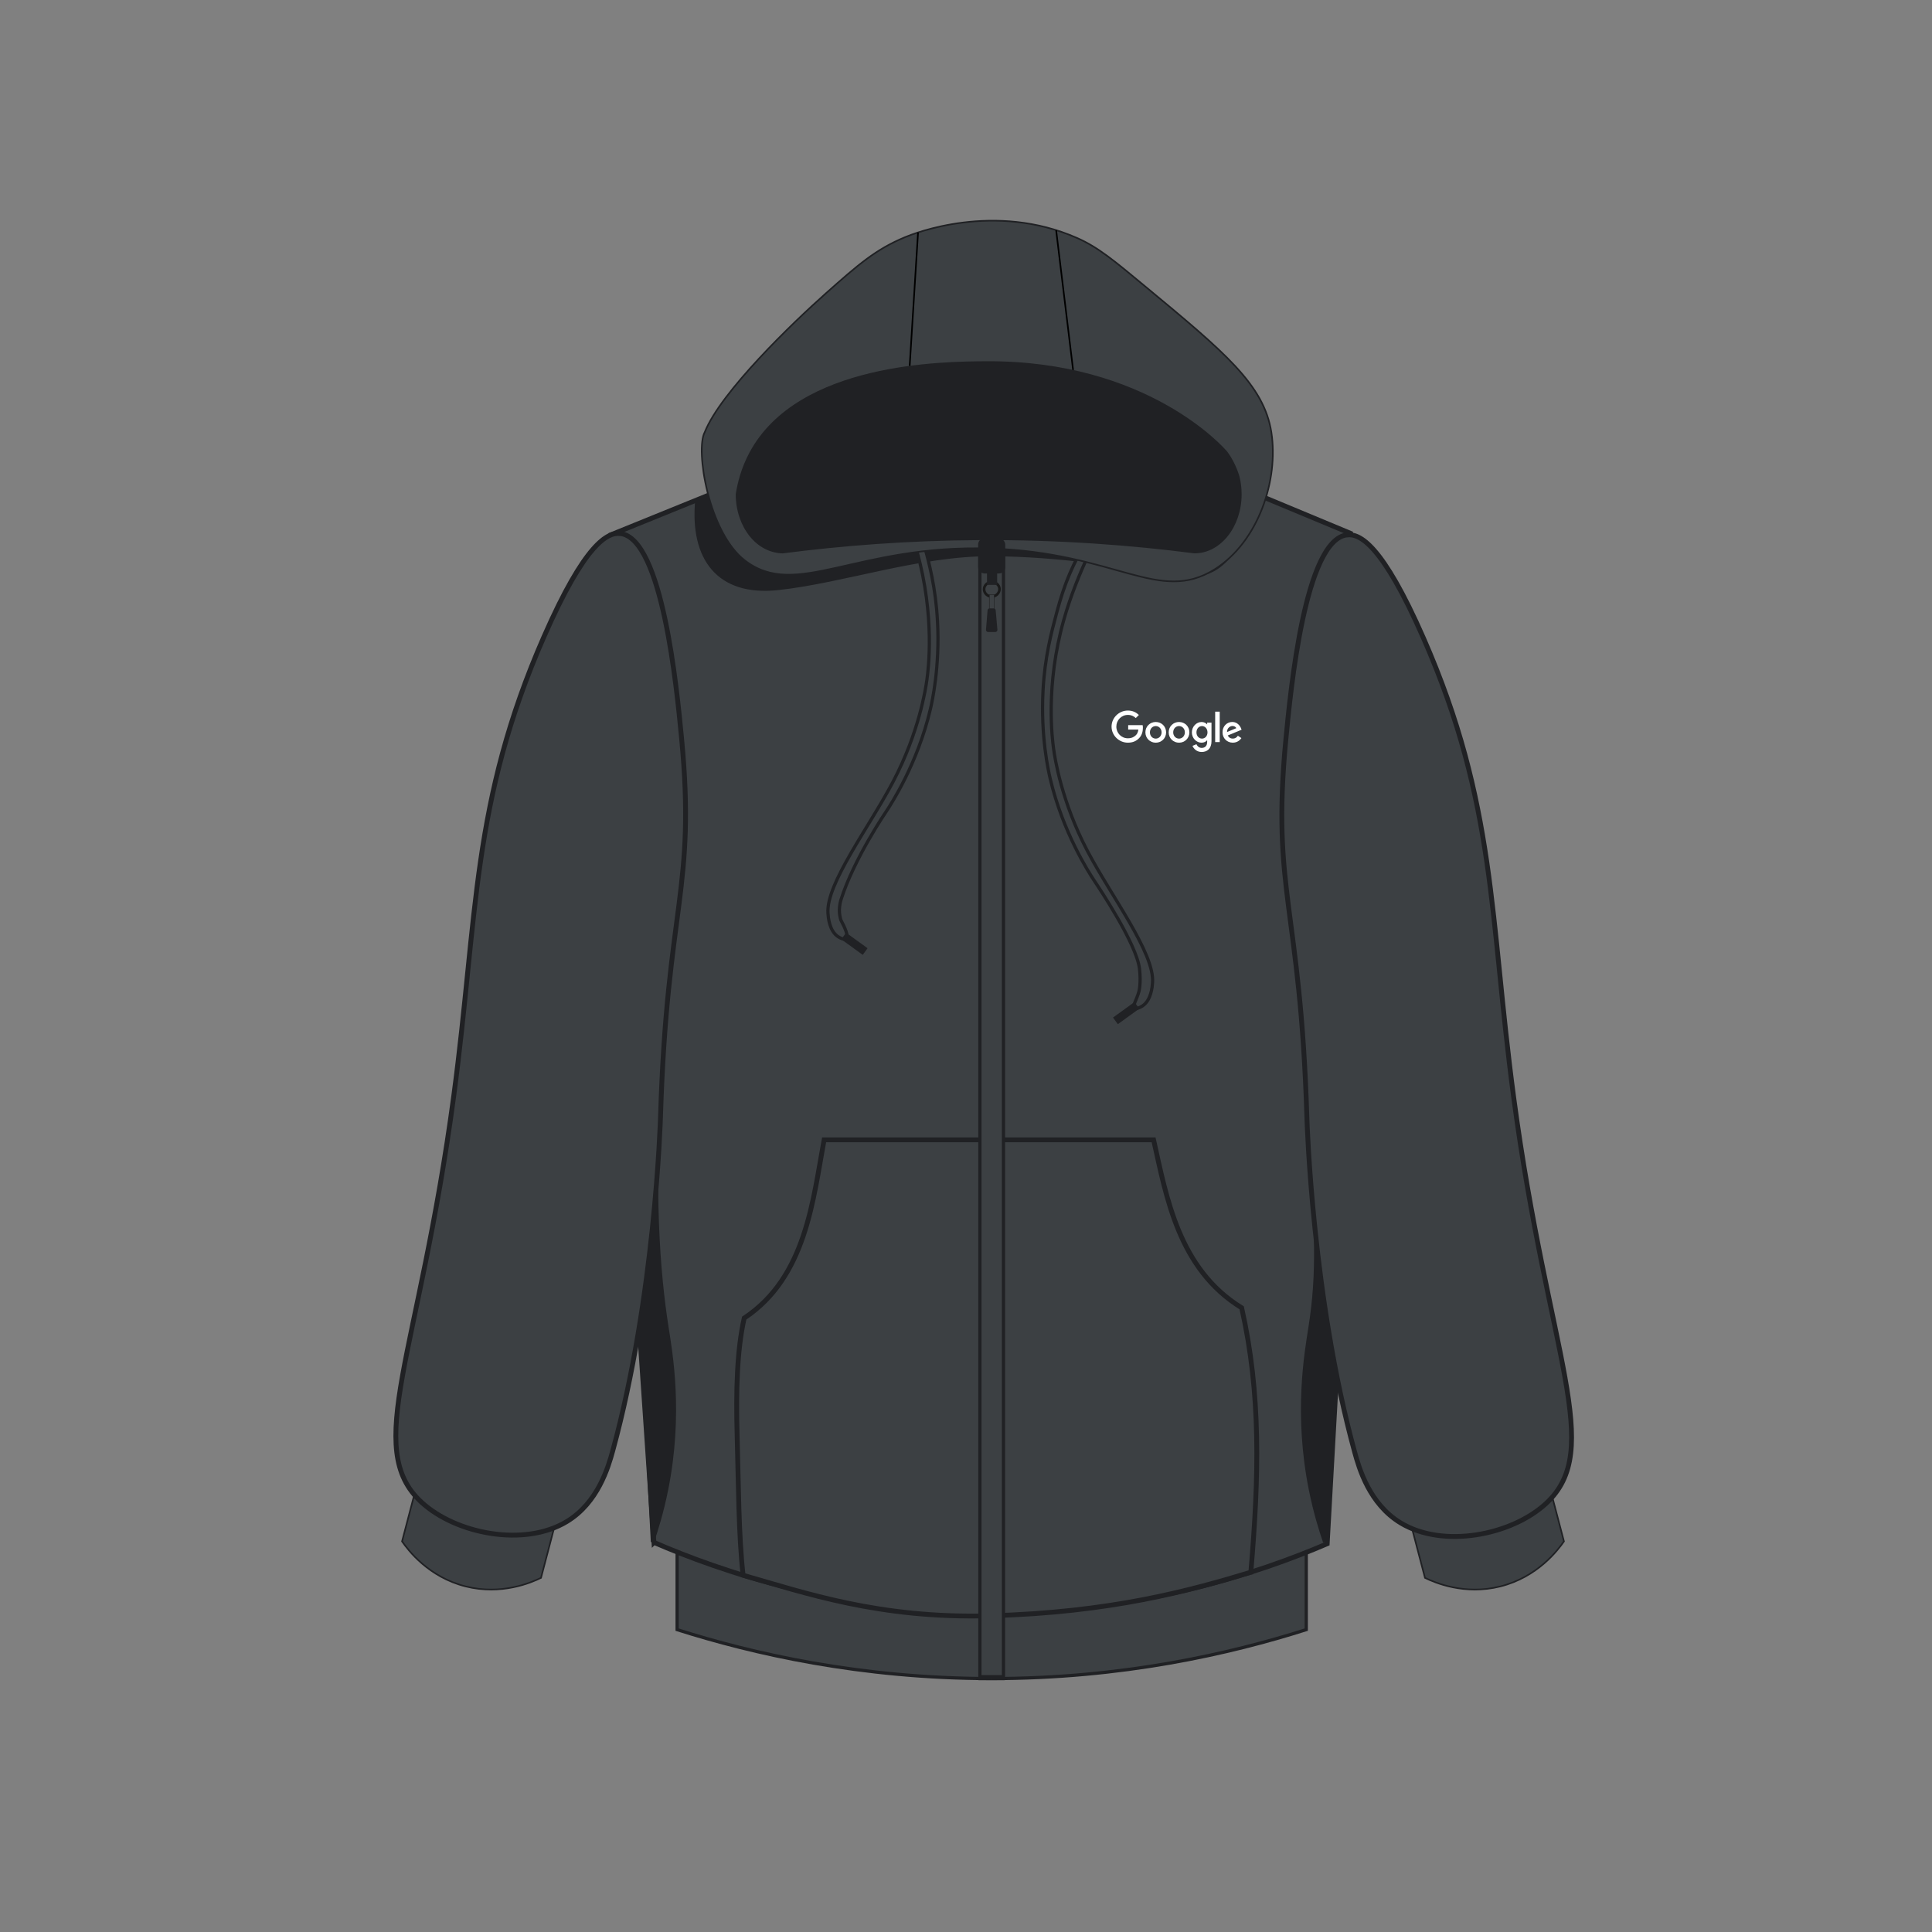 <?xml version="1.0" encoding="UTF-8"?>
<svg id="Layer_1" data-name="Layer 1" xmlns="http://www.w3.org/2000/svg" viewBox="0 0 1200 1200">
  <rect x="0" y="0" width="1200" height="1200" fill="#808080" stroke="none"/>
  <defs>
    <style>
      .cls-1 {
        stroke-width: 1.63px;
      }

      .cls-1, .cls-2, .cls-3, .cls-4, .cls-5, .cls-6, .cls-7, .cls-8 {
        stroke-miterlimit: 10;
      }

      .cls-1, .cls-4 {
        stroke: #1a1a1a;
      }

      .cls-1, .cls-7 {
        fill: none;
      }

      .cls-2 {
        stroke: #3c4043;
      }

      .cls-9 {
        fill: #fff;
      }

      .cls-10, .cls-6 {
        fill: #202124;
      }

      .cls-3 {
        stroke-width: 2px;
      }

      .cls-3, .cls-4, .cls-5, .cls-8 {
        fill: #3c4043;
      }

      .cls-3, .cls-5, .cls-6, .cls-8 {
        stroke: #202124;
      }

      .cls-4 {
        stroke-width: .25px;
      }

      .cls-7 {
        stroke: #000;
      }

      .cls-8 {
        stroke-width: 3px;
      }
    </style>
  </defs>
  <path class="cls-3" d="M811.34,1012.19c-46.86,14.9-114.16,30.46-195.84,30.4-81.24-.06-148.2-15.55-194.93-30.4v-47.53c50.71,12.9,117.49,24.59,196.11,24.51,77.96-.07,144.22-11.68,194.66-24.51v47.53Z"/>
  <path class="cls-8" d="M406.17,958.02c-11.97-175.92-23.95-351.83-35.92-527.75,3.02-32.68,6.04-65.37,9.05-98.05,49.93-20.26,99.85-40.52,149.78-60.78h165.96c47.96,19.95,95.92,39.9,143.88,59.86,4.98,32.99,9.96,65.98,14.95,98.97-9.84,176.19-19.68,352.39-29.53,528.58-41.18,17.64-114.27,42.75-208.39,42.7-94.96-.05-168.56-25.68-209.78-43.53Z"/>
  <path class="cls-6" d="M432.34,310.25c-3.6,36.82,13.48,59.87,51.07,55.76,41.16-4.5,87.58-21.3,132.55-21.03,43.11,.25,77.68,6.68,124.35,12,19.57,2.23,36.5-19.96,43.46-67.62-67.53-26.79-171.69-35.6-305.25,4.17-20.67,6.15-28.54,8.55-46.18,16.73Z"/>
  <path class="cls-3" d="M547.08,284.09c-2.04,1.1,13.48,26.27,22.46,58.4,11.29,40.39,7.08,73.29,6.17,79.77-.75,5.37-4.77,32.37-21.02,63.31-14.79,28.14-41.73,63.41-40.42,81.67,.19,2.61,.79,10.95,6.36,14.61,1.39,.91,3.95,2.1,5.02,1.18,1.61-1.39-.9-6.97-3.38-11.61-.44-1.46-.95-3.67-.92-6.36,0,0,.03-3.14,1.02-6.27,8.03-25.44,28.19-54.94,28.19-54.94,3.03-4.57,19.37-29.7,27.27-63.2,1.15-4.87,5.98-26.29,4.47-54.72-1.11-20.96-5.16-35.99-8.56-48.68-4.72-17.63-10.27-31.46-19.47-44.85-1.6-2.33-6.15-8.87-7.2-8.3Z"/>
  <rect class="cls-6" x="528.66" y="578.5" width="4.09" height="15.45" transform="translate(-255.31 672.76) rotate(-54.13)"/>
  <path class="cls-3" d="M683.06,327.12c2.04,1.1-13.48,26.27-22.46,58.4-11.29,40.39-7.08,73.29-6.17,79.77,.75,5.37,4.77,32.37,21.02,63.31,14.79,28.14,41.73,63.41,40.42,81.67-.19,2.61-.79,10.95-6.36,14.61-1.58,1.04-4.1,2.05-5.02,1.18-1.26-1.19,1.5-4.95,2.95-10.33,0,0,1.35-5,.33-13.91-1.76-15.49-25.01-50.14-28.19-54.94-3.03-4.57-19.37-29.7-27.27-63.2-1.15-4.87-5.98-26.29-4.47-54.72,1.11-20.96,5.16-35.99,8.56-48.68,4.72-17.63,10.27-31.46,19.47-44.85,1.6-2.33,6.15-8.87,7.2-8.3Z"/>
  <path class="cls-8" d="M776.91,976.53c-37.97,11.48-86.77,24.99-162.19,27.07-68.98,1.91-115.26-14.47-153.17-25.2-2.83-24.91-2.84-56.44-3.71-87.12-.77-27.3-.08-52.74,4.41-72.59,38.47-25.45,42.74-73.73,49.62-110.72h204.65c7.93,35.32,15.39,80.16,54.71,104.35,12.05,53.67,10.79,104.41,5.69,164.21Z"/>
  <path class="cls-5" d="M615.17,340.68c-83.61-2.71-120.59,32.07-152.57,7.38-22.47-17.34-30.84-68.72-24.87-79.64h0c10.05-25.18,54.97-68.24,75.19-86.19,20.3-18.02,30.99-27.34,49.24-34.93,5.66-2.35,55.42-22.15,106.92,.55,13.06,5.76,22.84,13.97,42.52,30.28,48.95,40.56,73.43,60.84,78.05,90.29,4.65,29.65-8.04,68.18-35.31,85.26-34.5,21.59-61.31-10.47-139.16-13Z"/>
  <path class="cls-10" d="M741.94,343.71c-39.05-5.06-83.82-8.51-133.31-8.24-45.09,.25-86.15,3.54-122.4,8.24-1.95,0-12.31-.24-20.68-10.76-5.29-6.65-8.57-15.83-8.57-25.97h0c1.07-6.93,3.33-16.22,8.57-25.97,30.06-55.95,120.47-56.47,147.1-56.63,99.65-.58,147.75,53.55,149.98,56.63,5.2,7.2,7.25,15.04,7.25,15.04,0,0,0,0,0,0,.86,3.45,1.32,7.12,1.32,10.92h0c0,20.28-13.1,36.72-29.25,36.72Z"/>
  <path class="cls-5" d="M336.03,980.04c-6.12,2.97-24.58,10.92-46.86,5.3-23.03-5.81-35.63-22.46-39.45-27.96,3.15-12.01,6.3-24.01,9.46-36.02l86.31,22.66-9.46,36.02Z"/>
  <path class="cls-5" d="M885.09,980.04c6.12,2.97,24.58,10.92,46.86,5.3,23.03-5.81,35.63-22.46,39.45-27.96-3.15-12.01-6.3-24.01-9.46-36.02l-86.31,22.66,9.46,36.02Z"/>
  <path class="cls-8" d="M836.66,332.23c-26.11,3.07-35.02,96.08-37.98,127-9.04,94.38,8.99,103.57,13.06,235.01,.1,3.12,3.46,112.2,29.67,207.71,2.78,10.13,9.16,32.18,28.49,43.92,26.43,16.05,68.78,7.75,90.2-11.87,36.87-33.76,1.53-91.64-19.94-252.53-15.01-112.47-10.8-182.02-56.02-285.14-25.61-58.4-39.65-65.01-47.48-64.09Z"/>
  <path class="cls-8" d="M385.34,331.39c26.11,3.07,35.02,96.08,37.98,127,9.04,94.38-8.99,103.57-13.06,235.01-.1,3.12-3.46,112.2-29.67,207.71-2.78,10.13-9.16,32.18-28.49,43.92-26.43,16.05-68.78,7.75-90.2-11.87-36.87-33.76-1.53-91.64,19.94-252.53,15.01-112.47,10.8-182.02,56.02-285.14,25.61-58.4,39.65-65.01,47.48-64.09Z"/>
  <g>
    <rect class="cls-3" x="608.63" y="343.71" width="14.65" height="698.88"/>
    <line class="cls-2" x1="615.96" y1="344.98" x2="615.96" y2="1042.59"/>
  </g>
  <g>
    <rect class="cls-10" x="607.54" y="334.26" width="16.84" height="21.94" rx="3.94" ry="3.94"/>
    <path class="cls-1" d="M615.89,361.47c-2.37,.08-4.66,1.98-4.66,4.54,0,2.57,2.31,4.49,4.66,4.54,2.69,.06,5.18-2.35,4.9-5.03-.24-2.36-2.54-4.12-4.9-4.05Z"/>
    <rect class="cls-4" x="614.49" y="369.48" width="3.07" height="9.23"/>
    <path class="cls-10" d="M618.22,392.54h-4.53c-.75,0-1.35-.64-1.28-1.39l.99-12.1c.05-.67,.61-1.18,1.28-1.18h2.48c.67,0,1.22,.51,1.28,1.17l1.07,12.1c.07,.75-.53,1.4-1.28,1.4Z"/>
    <rect class="cls-10" x="613.05" y="350.66" width="6.31" height="12.62"/>
  </g>
  <line class="cls-7" x1="565.02" y1="227.26" x2="570.21" y2="144.38"/>
  <line class="cls-7" x1="655.98" y1="142.95" x2="666.53" y2="229.82"/>
  <rect class="cls-6" x="697.39" y="621.53" width="4.09" height="15.45" transform="translate(599.39 1564.75) rotate(-125.87)"/>
  <rect class="cls-10" x="608.63" y="1040.44" width="14.65" height="2.15"/>
  <path class="cls-9" d="M700.54,461.29c-5.5,0-10.13-4.48-10.13-9.98s4.63-9.98,10.13-9.98c3.04,0,5.21,1.19,6.84,2.75l-1.92,1.92c-1.17-1.1-2.75-1.95-4.92-1.95-4.02,0-7.16,3.24-7.16,7.26s3.14,7.26,7.16,7.26c2.61,0,4.09-1.05,5.04-2,.78-.78,1.29-1.9,1.48-3.43h-6.33v-2.73h8.99c.1,.49,.15,1.07,.15,1.7,0,2.05-.56,4.58-2.36,6.38-1.75,1.83-3.99,2.8-6.96,2.8Z"/>
  <path class="cls-9" d="M724.29,454.87c0,3.7-2.89,6.43-6.43,6.43s-6.43-2.73-6.43-6.43,2.89-6.43,6.43-6.43,6.43,2.7,6.43,6.43Zm-2.81,0c0-2.31-1.67-3.9-3.62-3.9s-3.62,1.58-3.62,3.9,1.67,3.9,3.62,3.9,3.62-1.61,3.62-3.9Z"/>
  <path class="cls-9" d="M738.75,454.87c0,3.7-2.89,6.43-6.43,6.43s-6.43-2.73-6.43-6.43,2.89-6.43,6.43-6.43,6.43,2.7,6.43,6.43Zm-2.81,0c0-2.31-1.67-3.9-3.62-3.9s-3.62,1.58-3.62,3.9,1.67,3.9,3.62,3.9,3.62-1.61,3.62-3.9Z"/>
  <path class="cls-9" d="M752.48,448.83v11.54c0,4.75-2.8,6.7-6.11,6.7-3.12,0-4.99-2.09-5.7-3.8l2.46-1.02c.44,1.05,1.51,2.29,3.24,2.29,2.12,0,3.43-1.32,3.43-3.77v-.93h-.1c-.63,.78-1.85,1.46-3.39,1.46-3.21,0-6.02-2.8-6.02-6.4s2.8-6.45,6.02-6.45c1.53,0,2.75,.68,3.39,1.44h.1v-1.05h2.68Zm-2.48,6.06c0-2.26-1.51-3.92-3.43-3.92s-3.43,1.66-3.43,3.92,1.49,3.87,3.43,3.87,3.43-1.63,3.43-3.87Z"/>
  <path class="cls-9" d="M757.59,442.02v18.9h-2.82v-18.9h2.82Z"/>
  <path class="cls-9" d="M768.88,456.98l2.19,1.46c-.71,1.05-2.41,2.85-5.36,2.85-3.65,0-6.38-2.82-6.38-6.43,0-3.82,2.75-6.43,6.06-6.43s4.97,2.65,5.5,4.09l.29,.73-8.6,3.56c.66,1.29,1.68,1.95,3.12,1.95s2.44-.71,3.17-1.78Zm-6.74-2.31l5.75-2.39c-.32-.8-1.27-1.36-2.39-1.36-1.44,0-3.43,1.27-3.36,3.75Z"/>
  <path class="cls-10" d="M411.42,664c-5.53,75.94-1.38,126.82,3.82,160.14,2.49,15.96,9.28,53.8-.22,101.27-2.81,14.01-6.31,25.27-8.84,32.62-.65-.08-1.29-.16-1.94-.24-2.32-43.66-4.65-87.32-6.97-130.97,6.14-42.16,10.69-86.69,13.01-133.41,.49-9.9,1.15-29.39,1.15-29.39Z"/>
  <path class="cls-10" d="M811.55,688.7c5.53,75.94,6.38,102.13,1.17,135.44-2.49,15.96-9.28,53.8,.22,101.27,2.81,14.01,6.31,25.27,8.84,32.62,.65-.08,1.29-.16,1.94-.24,2.32-43.66,4.05-58.27,6.37-101.92-6.14-42.16-15.12-104.93-17.44-151.65-.49-9.9-1.11-15.51-1.11-15.51Z"/>
</svg>